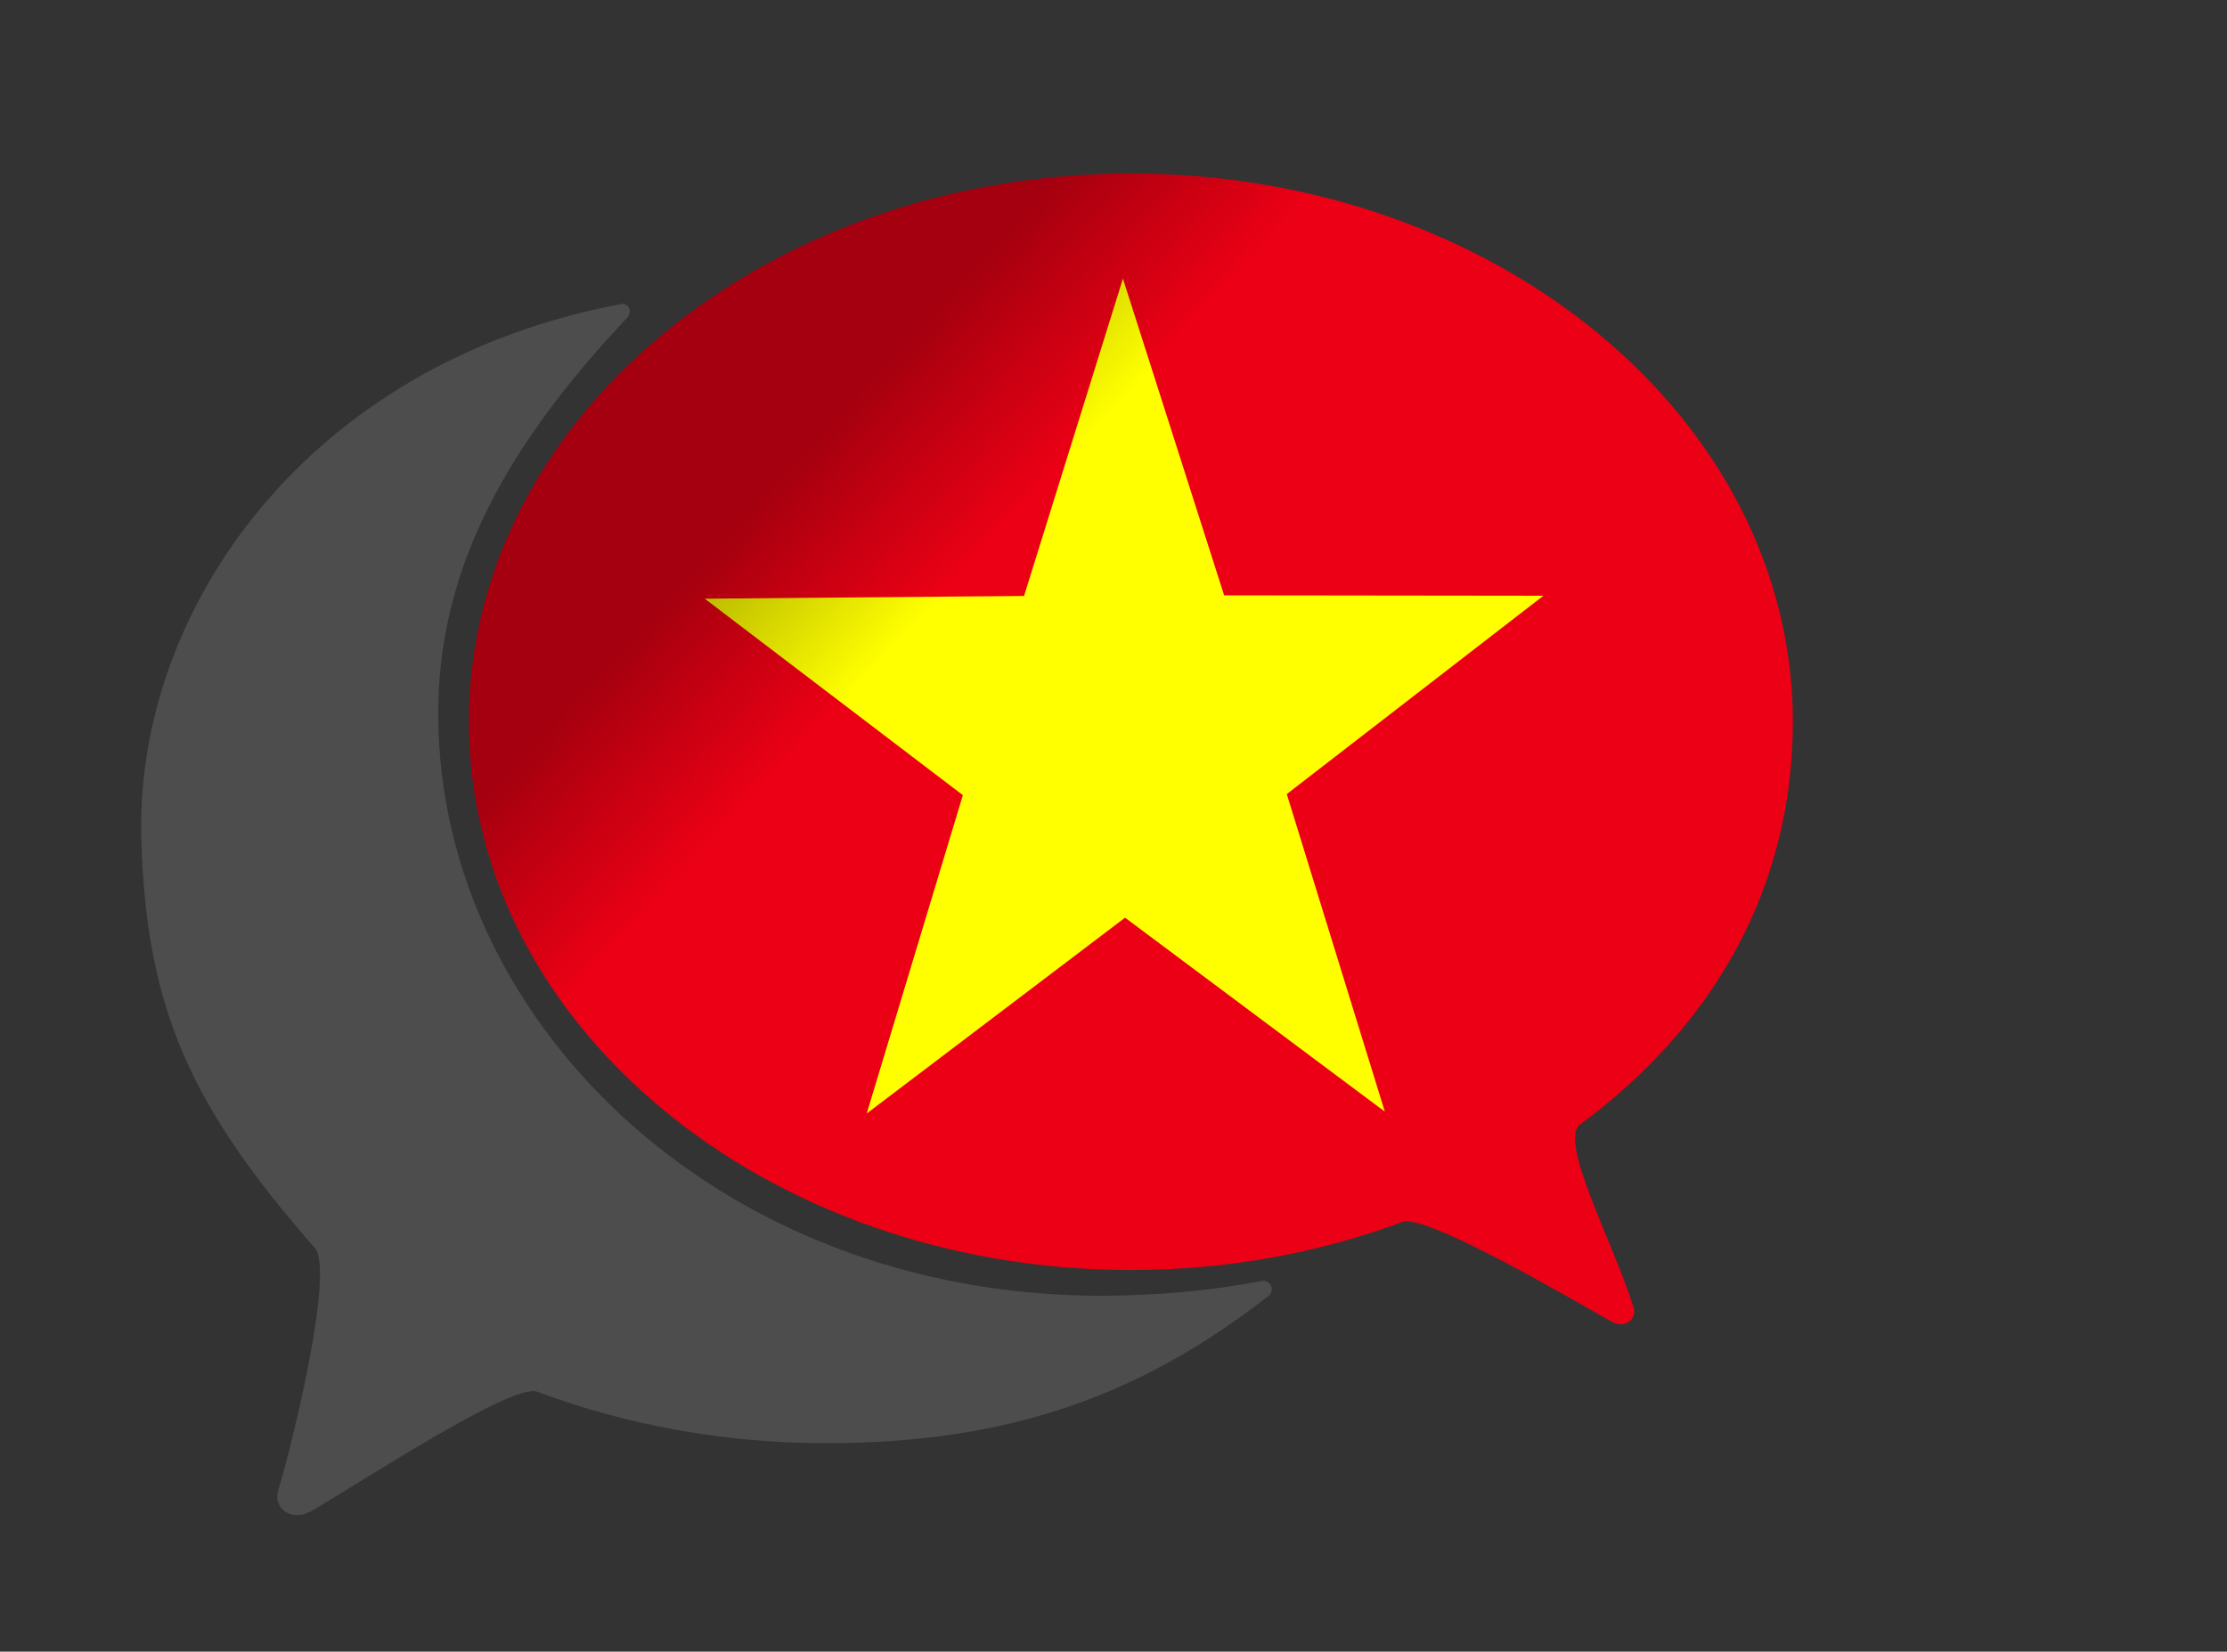 <?xml version="1.0" encoding="UTF-8"?>
<svg id="Layer_1" data-name="Layer 1" xmlns="http://www.w3.org/2000/svg" xmlns:xlink="http://www.w3.org/1999/xlink" viewBox="0 0 398.47 295.6">
  <rect x="0" y="0" width="398.47" height="295.6" fill="#333333" stroke="none"/>
  <defs>
    <style>
      .cls-1 {
        clip-path: url(#clippath);
      }

      .cls-2 {
        fill: none;
      }

      .cls-2, .cls-3, .cls-4, .cls-5, .cls-6 {
        stroke-width: 0px;
      }

      .cls-3 {
        fill: url(#linear-gradient);
      }

      .cls-7 {
        clip-path: url(#clippath-1);
      }

      .cls-8 {
        clip-path: url(#clippath-2);
      }

      .cls-4 {
        fill: #ec0015;
      }

      .cls-4, .cls-5 {
        fill-rule: evenodd;
      }

      .cls-5 {
        fill: #ff0;
      }

      .cls-6 {
        fill: #4d4d4d;
      }
    </style>
    <clipPath id="clippath">
      <path class="cls-2" d="M282.77,201.22c24.34-17.97,38.02-42.9,38.02-72.04,0-54.19-53.03-98.12-118.44-98.12s-118.44,43.93-118.44,98.12,53.03,98.12,118.44,98.12c17.3,0,33.73-3.07,48.55-8.6,4.08-1.52,28.68,12.88,37.41,17.81,2.57,1.45,4.62-.51,3.98-2.54-3.87-12.21-13.52-29.81-9.52-32.76Z"/>
    </clipPath>
    <clipPath id="clippath-1">
      <path class="cls-2" d="M199.23,1.22c73.36,0,150.84,88.2,150.84,161.56s-59.47,132.82-132.82,132.82S66.41,207.4,66.41,134.04,125.88,1.22,199.23,1.22Z"/>
    </clipPath>
    <clipPath id="clippath-2">
      <rect class="cls-2" x="66.43" y="1.22" width="265.62" height="265.66"/>
    </clipPath>
    <linearGradient id="linear-gradient" x1="212.62" y1="159.97" x2="136.17" y2="89.31" gradientUnits="userSpaceOnUse">
      <stop offset=".66" stop-color="#000" stop-opacity="0"/>
      <stop offset="1" stop-color="#000" stop-opacity=".3"/>
    </linearGradient>
  </defs>
  <path class="cls-6" d="M197.17,231.91c-69.53,0-120.05-50.48-118.73-106.26.58-24.45,12.26-45.98,33.73-68.73,1.03-1.09.4-2.78-1.08-2.5-56.21,10.6-86.84,54.75-85.81,95.42.79,31.22,9.31,48.63,31.05,73.53,3.49,4-3.77,34.19-6.55,43.36-.98,3.23,2.37,5.81,6.1,3.62,9.22-5.41,35.9-22.9,40.25-21.27,15.78,5.92,33.28,9.21,51.7,9.21,33.24,0,56.6-8.82,79.13-26.34,1.25-.97.37-2.97-1.18-2.68-9.19,1.72-18.77,2.63-28.62,2.63Z"/>
  <g class="cls-1">
    <g class="cls-7">
      <g class="cls-8">
        <g>
          <path class="cls-4" d="M0,1.22h398.47v265.66H0V1.22Z"/>
          <path class="cls-5" d="M247.78,198.95l-46.48-34.71-46.22,35.05,17.2-56.98-46.18-35.16,57.13-.49,17.69-56.79,18.11,56.68,57.13.07-45.92,35.5,17.54,56.83h0Z"/>
        </g>
      </g>
    </g>
    <rect class="cls-3" x="22.27" width="260.48" height="208.81"/>
  </g>
</svg>